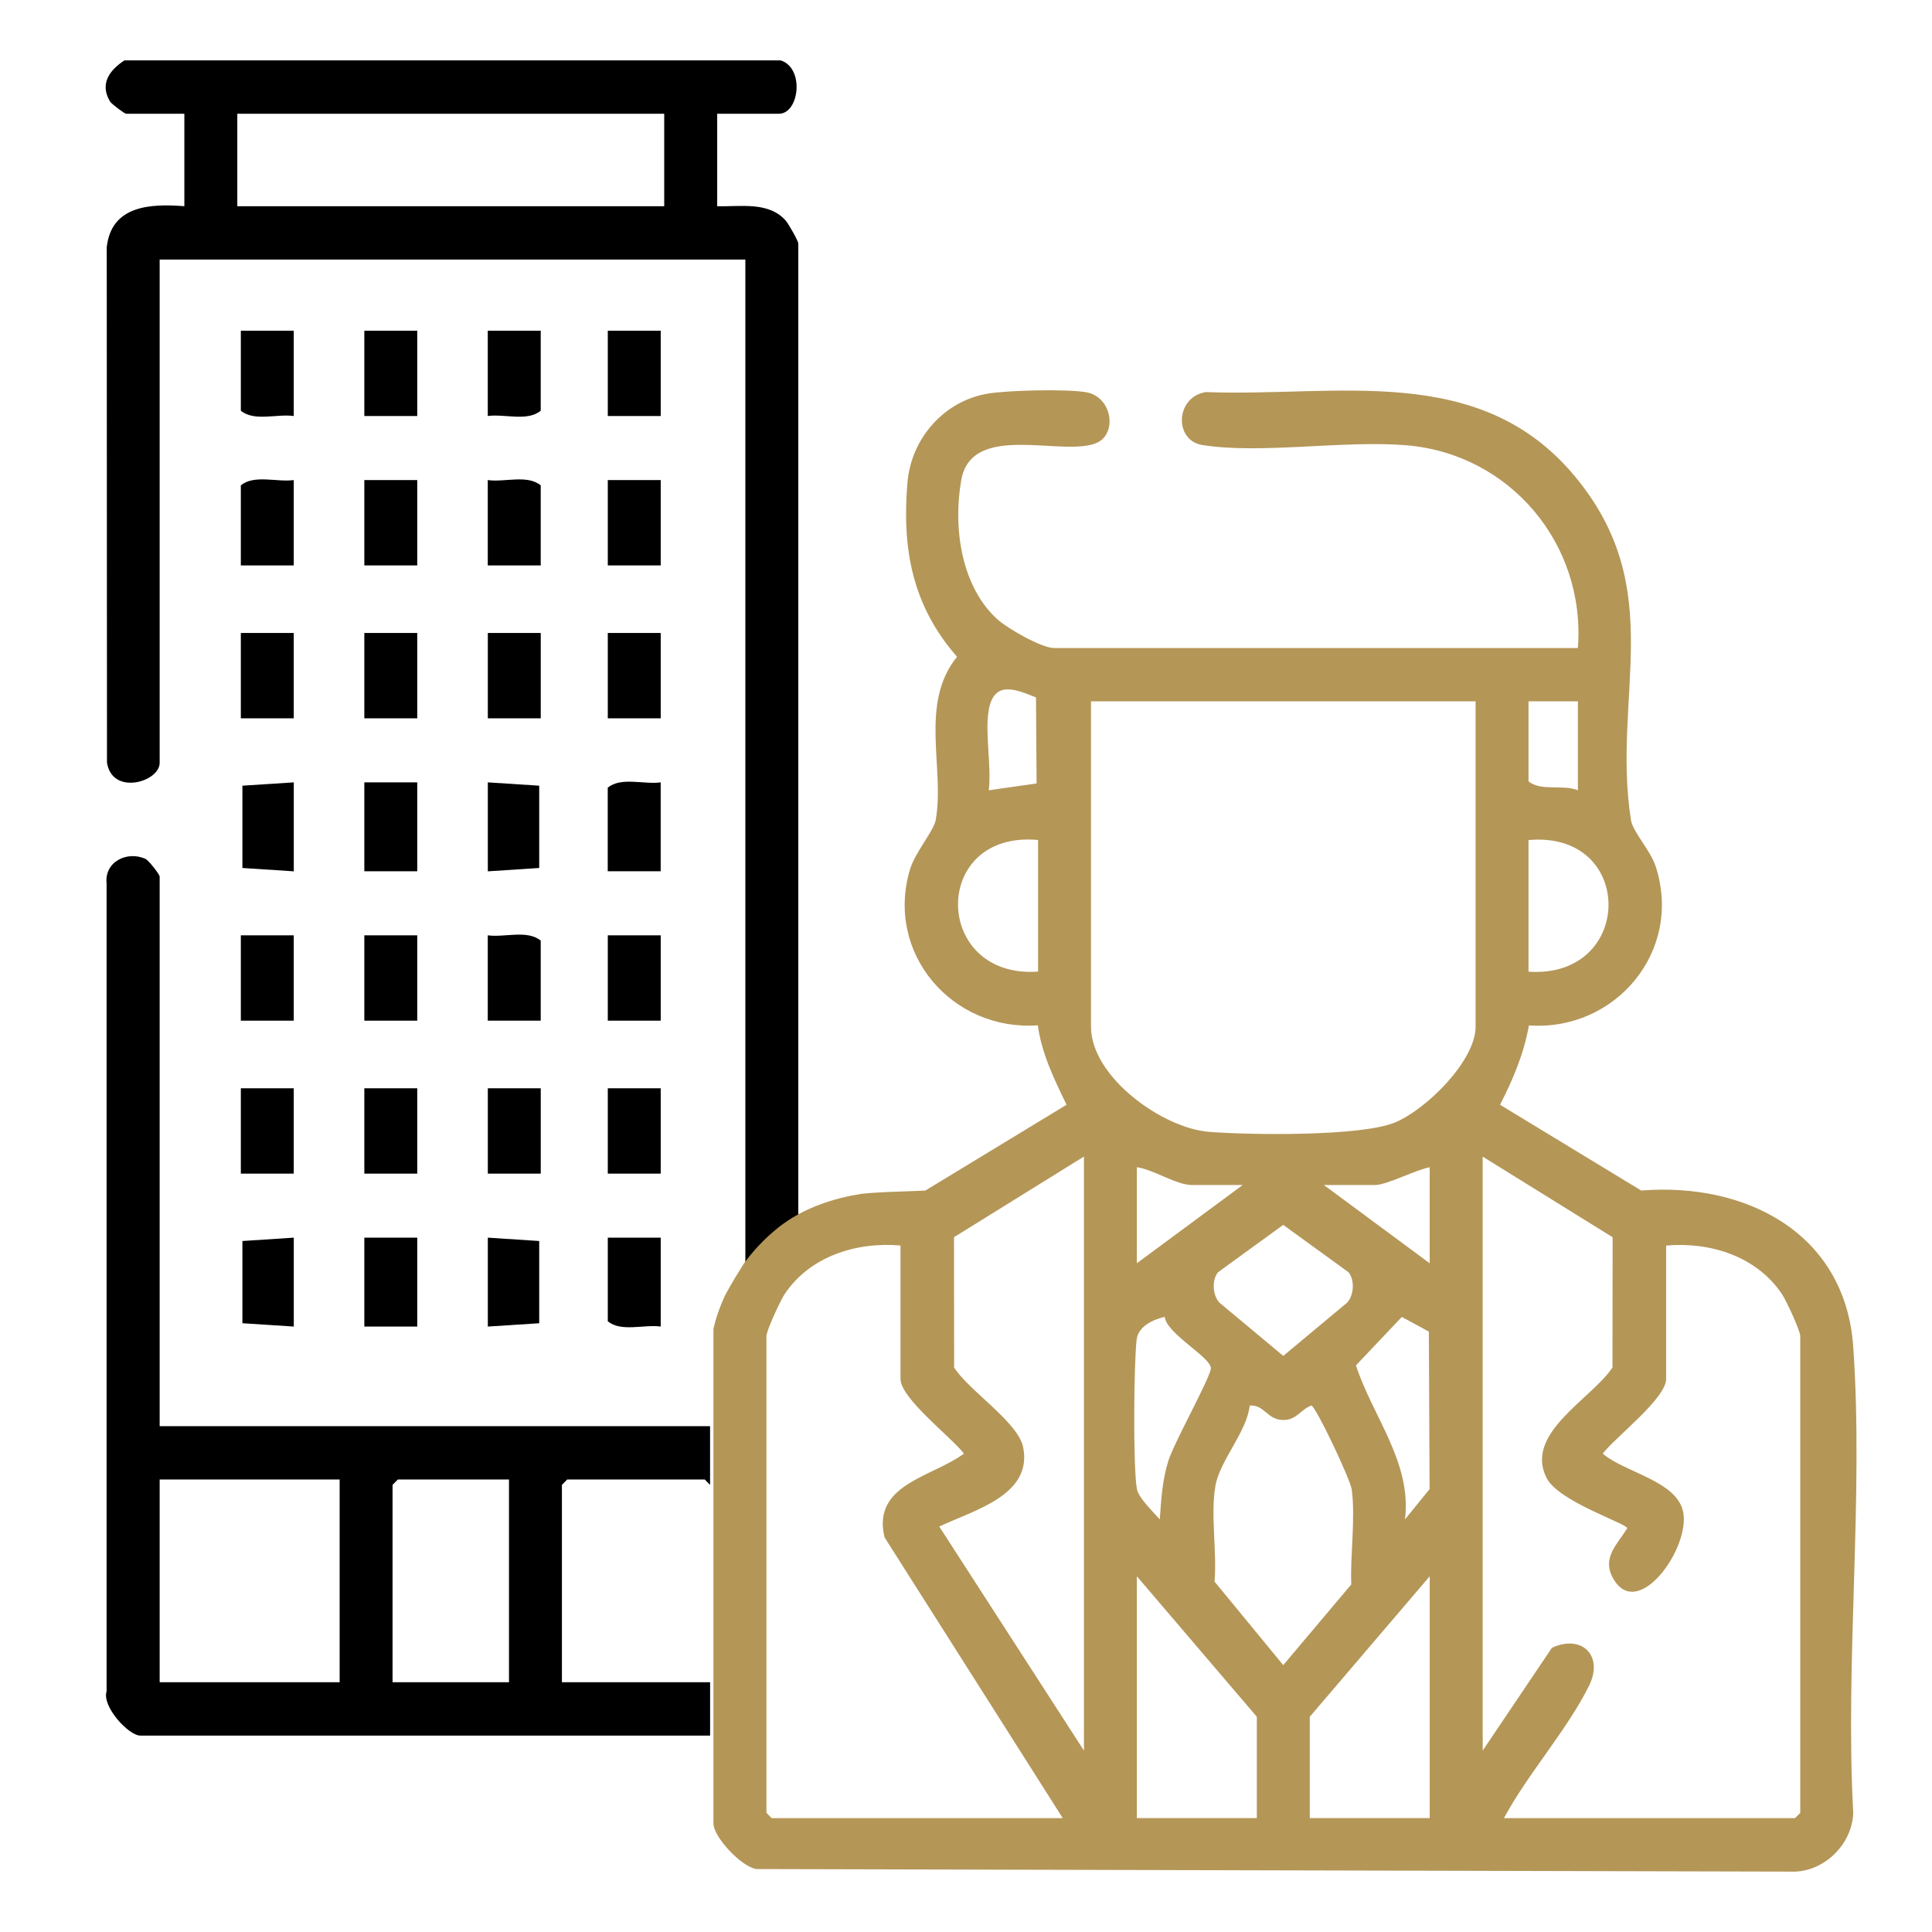 <svg width="64" height="64" viewBox="0 0 64 64" fill="none" xmlns="http://www.w3.org/2000/svg">
<g clip-path="url(#clip0_12260_36756)">
<path d="M13.822 25.917H12.069V28.862H13.822V25.917Z" fill="black"/>
<path d="M21.886 25.917V28.862H20.132V26.094C20.571 25.727 21.331 25.994 21.886 25.917Z" fill="black"/>
<path d="M9.732 25.917V28.864L8.03 28.753V26.027L9.732 25.917Z" fill="black"/>
<path d="M16.16 28.864V25.917L17.862 26.027V28.753L16.16 28.864Z" fill="black"/>
<path d="M13.822 10.955H12.069V13.781H13.822V10.955Z" fill="black"/>
<path d="M13.822 15.903H12.069V18.73H13.822V15.903Z" fill="black"/>
<path d="M21.887 15.903H20.134V18.73H21.887V15.903Z" fill="black"/>
<path d="M9.731 20.968H7.978V23.795H9.731V20.968Z" fill="black"/>
<path d="M13.822 20.968H12.069V23.795H13.822V20.968Z" fill="black"/>
<path d="M17.913 20.968H16.16V23.795H17.913V20.968Z" fill="black"/>
<path d="M21.887 20.968H20.134V23.795H21.887V20.968Z" fill="black"/>
<path d="M21.887 10.955H20.134V13.781H21.887V10.955Z" fill="black"/>
<path d="M9.731 15.903V18.73H7.978V16.079C8.417 15.713 9.177 15.98 9.731 15.903Z" fill="black"/>
<path d="M17.912 10.955V13.605C17.473 13.972 16.713 13.704 16.158 13.781V10.955H17.912Z" fill="black"/>
<path d="M9.731 10.955V13.781C9.177 13.703 8.418 13.972 7.978 13.605V10.955H9.731Z" fill="black"/>
<path d="M17.912 18.73H16.158V15.903C16.713 15.982 17.471 15.713 17.912 16.079V18.73Z" fill="black"/>
<path d="M18.614 55.726V49.188L18.789 49.011H23.347L23.522 49.188V47.244H5.289V29.04C5.289 28.966 4.927 28.502 4.821 28.453C4.218 28.176 3.453 28.54 3.531 29.27V56.025C3.369 56.531 4.262 57.494 4.648 57.494H23.523V55.726H18.614ZM11.251 55.726H5.289V49.01H11.251V55.726ZM16.861 55.726H13.004V49.188L13.179 49.011H16.861V55.728V55.726Z" fill="black"/>
<path d="M25.663 40.999C26.503 40.327 26.445 40.411 26.445 40.411V8.068C26.445 7.984 26.119 7.41 26.029 7.309C25.463 6.665 24.521 6.853 23.758 6.831V3.768H25.803C26.476 3.768 26.662 2.255 25.861 2H4.121C3.633 2.323 3.292 2.771 3.645 3.363C3.694 3.443 4.126 3.768 4.179 3.768H6.107V6.831C4.988 6.743 3.692 6.801 3.536 8.186L3.544 25.262C3.715 26.367 5.289 25.903 5.289 25.27V8.598H24.691V41.883C24.691 41.916 25.188 41.379 25.663 40.999ZM22.003 6.831H7.861V3.768H22.003V6.831Z" fill="black"/>
<path d="M13.822 40.999H12.069V43.944H13.822V40.999Z" fill="black"/>
<path d="M20.134 43.768C20.572 44.135 21.333 43.867 21.887 43.944V40.999H20.134V43.768Z" fill="black"/>
<path d="M9.732 43.944V40.999L8.03 41.11V43.834L9.732 43.944Z" fill="black"/>
<path d="M16.16 43.944L17.862 43.834V41.11L16.16 40.999V43.944Z" fill="black"/>
<path d="M17.913 36.051H16.16V38.878H17.913V36.051Z" fill="black"/>
<path d="M21.887 36.051H20.134V38.878H21.887V36.051Z" fill="black"/>
<path d="M13.822 30.984H12.069V33.811H13.822V30.984Z" fill="black"/>
<path d="M9.731 30.984H7.978V33.811H9.731V30.984Z" fill="black"/>
<path d="M21.887 30.984H20.134V33.811H21.887V30.984Z" fill="black"/>
<path d="M9.731 36.051H7.978V38.878H9.731V36.051Z" fill="black"/>
<path d="M13.822 36.051H12.069V38.878H13.822V36.051Z" fill="black"/>
<path d="M17.912 31.16C17.473 30.793 16.713 31.061 16.158 30.984V33.811H17.912V31.16Z" fill="black"/>
<path d="M25.058 61.915L59.462 62C60.469 61.964 61.355 61.074 61.391 60.056C61.116 55.014 61.739 49.611 61.391 44.612C61.127 40.833 57.82 39.161 54.367 39.438L49.691 36.597C50.125 35.745 50.475 34.92 50.648 33.968C53.505 34.171 55.76 31.511 54.847 28.703C54.672 28.163 54.091 27.559 54.029 27.172C53.377 23.06 55.3 19.516 52.149 15.754C48.984 11.974 44.29 13.156 39.945 12.988C38.93 13.15 38.886 14.592 39.829 14.742C41.778 15.052 44.524 14.575 46.599 14.751C50.017 15.041 52.531 18.015 52.27 21.466H34.914C34.503 21.466 33.377 20.819 33.046 20.521C31.83 19.426 31.566 17.454 31.844 15.897C32.196 13.94 35.25 15.17 36.347 14.663C37.014 14.354 36.849 13.131 35.96 12.99C35.296 12.883 33.431 12.927 32.747 13.035C31.285 13.267 30.186 14.513 30.061 15.982C29.872 18.193 30.228 20.074 31.704 21.757C30.437 23.315 31.309 25.468 30.995 27.173C30.931 27.523 30.314 28.239 30.147 28.793C29.308 31.58 31.549 34.168 34.378 33.965C34.51 34.908 34.923 35.755 35.331 36.597L30.654 39.438C30.536 39.444 30.417 39.449 30.298 39.454C29.697 39.477 29.107 39.487 28.526 39.548C27.657 39.687 26.618 39.997 25.776 40.669C25.302 41.048 24.929 41.461 24.637 41.864C24.476 42.125 24.229 42.512 24.018 42.912C23.717 43.559 23.634 44.028 23.634 44.028V60.405C23.634 60.856 24.563 61.844 25.058 61.915ZM50.634 23.232H52.27V26.177C51.741 25.975 51.046 26.222 50.634 25.883V23.232ZM50.634 27.828C54.188 27.508 54.147 32.429 50.634 32.188V27.828ZM32.751 23.528C32.929 22.523 33.638 22.832 34.319 23.103L34.338 25.952L32.753 26.18C32.851 25.382 32.62 24.283 32.753 23.529L32.751 23.528ZM34.388 32.186C30.886 32.432 30.817 27.497 34.388 27.826V32.186ZM37.66 41.848V38.667C38.184 38.73 38.975 39.255 39.472 39.255H41.166L37.659 41.848H37.66ZM42.509 40.576L44.671 42.144C44.882 42.399 44.855 42.91 44.623 43.154L42.51 44.916L40.398 43.154C40.165 42.91 40.138 42.399 40.349 42.144L42.509 40.576ZM38.583 43.625C38.644 44.179 40.104 44.955 40.112 45.322C40.117 45.596 38.894 47.783 38.706 48.383C38.502 49.036 38.468 49.653 38.419 50.332C38.212 50.094 37.718 49.623 37.662 49.328C37.531 48.633 37.559 45.15 37.653 44.374C37.704 43.944 38.185 43.713 38.583 43.623V43.625ZM41.634 60.227H37.66V52.216L41.634 56.87V60.227ZM40.234 52.391C40.316 51.402 40.098 50.198 40.259 49.239C40.404 48.374 41.295 47.459 41.4 46.56C41.882 46.524 41.982 47.039 42.509 47.039C42.963 47.039 43.072 46.697 43.441 46.56C43.592 46.595 44.73 48.998 44.777 49.34C44.907 50.297 44.724 51.501 44.763 52.486L42.509 55.159L40.232 52.391H40.234ZM47.361 60.227H43.388V56.87L47.361 52.216V60.227ZM44.919 45.229L46.437 43.625L47.333 44.111L47.357 49.328L46.542 50.332C46.774 48.437 45.46 46.911 44.918 45.229H44.919ZM47.361 41.848L43.855 39.255H45.549C45.941 39.255 46.913 38.745 47.36 38.667V41.848H47.361ZM49.115 38.314L53.42 40.985L53.415 45.301C52.722 46.343 50.478 47.483 51.234 48.962C51.632 49.745 53.893 50.467 53.904 50.626C53.57 51.166 53.056 51.605 53.434 52.282C54.247 53.741 56.021 51.259 55.752 50.062C55.524 49.049 53.799 48.769 53.092 48.153C53.509 47.61 55.193 46.324 55.193 45.679V41.261C56.647 41.133 58.185 41.61 59.031 42.871C59.169 43.075 59.636 44.08 59.636 44.265V60.053L59.461 60.229H49.819C50.603 58.767 51.925 57.294 52.644 55.831C53.128 54.844 52.397 54.128 51.409 54.586L49.116 57.991V38.314H49.115ZM36.141 23.232H48.881V34.012C48.881 35.152 47.21 36.786 46.19 37.192C45.043 37.648 41.408 37.601 40.051 37.494C38.505 37.373 36.141 35.67 36.141 34.014V23.233V23.232ZM35.907 38.314V57.991L31.115 50.569C32.221 50.037 34.214 49.545 33.894 47.944C33.726 47.105 32.083 46.061 31.607 45.3L31.602 40.984L35.907 38.312V38.314ZM25.388 44.264C25.388 44.078 25.855 43.074 25.992 42.869C26.837 41.608 28.376 41.133 29.83 41.259V45.677C29.83 46.323 31.515 47.609 31.932 48.152C30.892 48.931 28.876 49.161 29.301 50.925L35.206 60.229H25.564L25.389 60.053V44.265L25.388 44.264Z" fill="#B49657"/>
</g>
<defs>
<clipPath id="clip0_12260_36756">
<rect width="58" height="60" fill="white" transform="translate(3.5 2)"/>
</clipPath>
</defs>
</svg>
